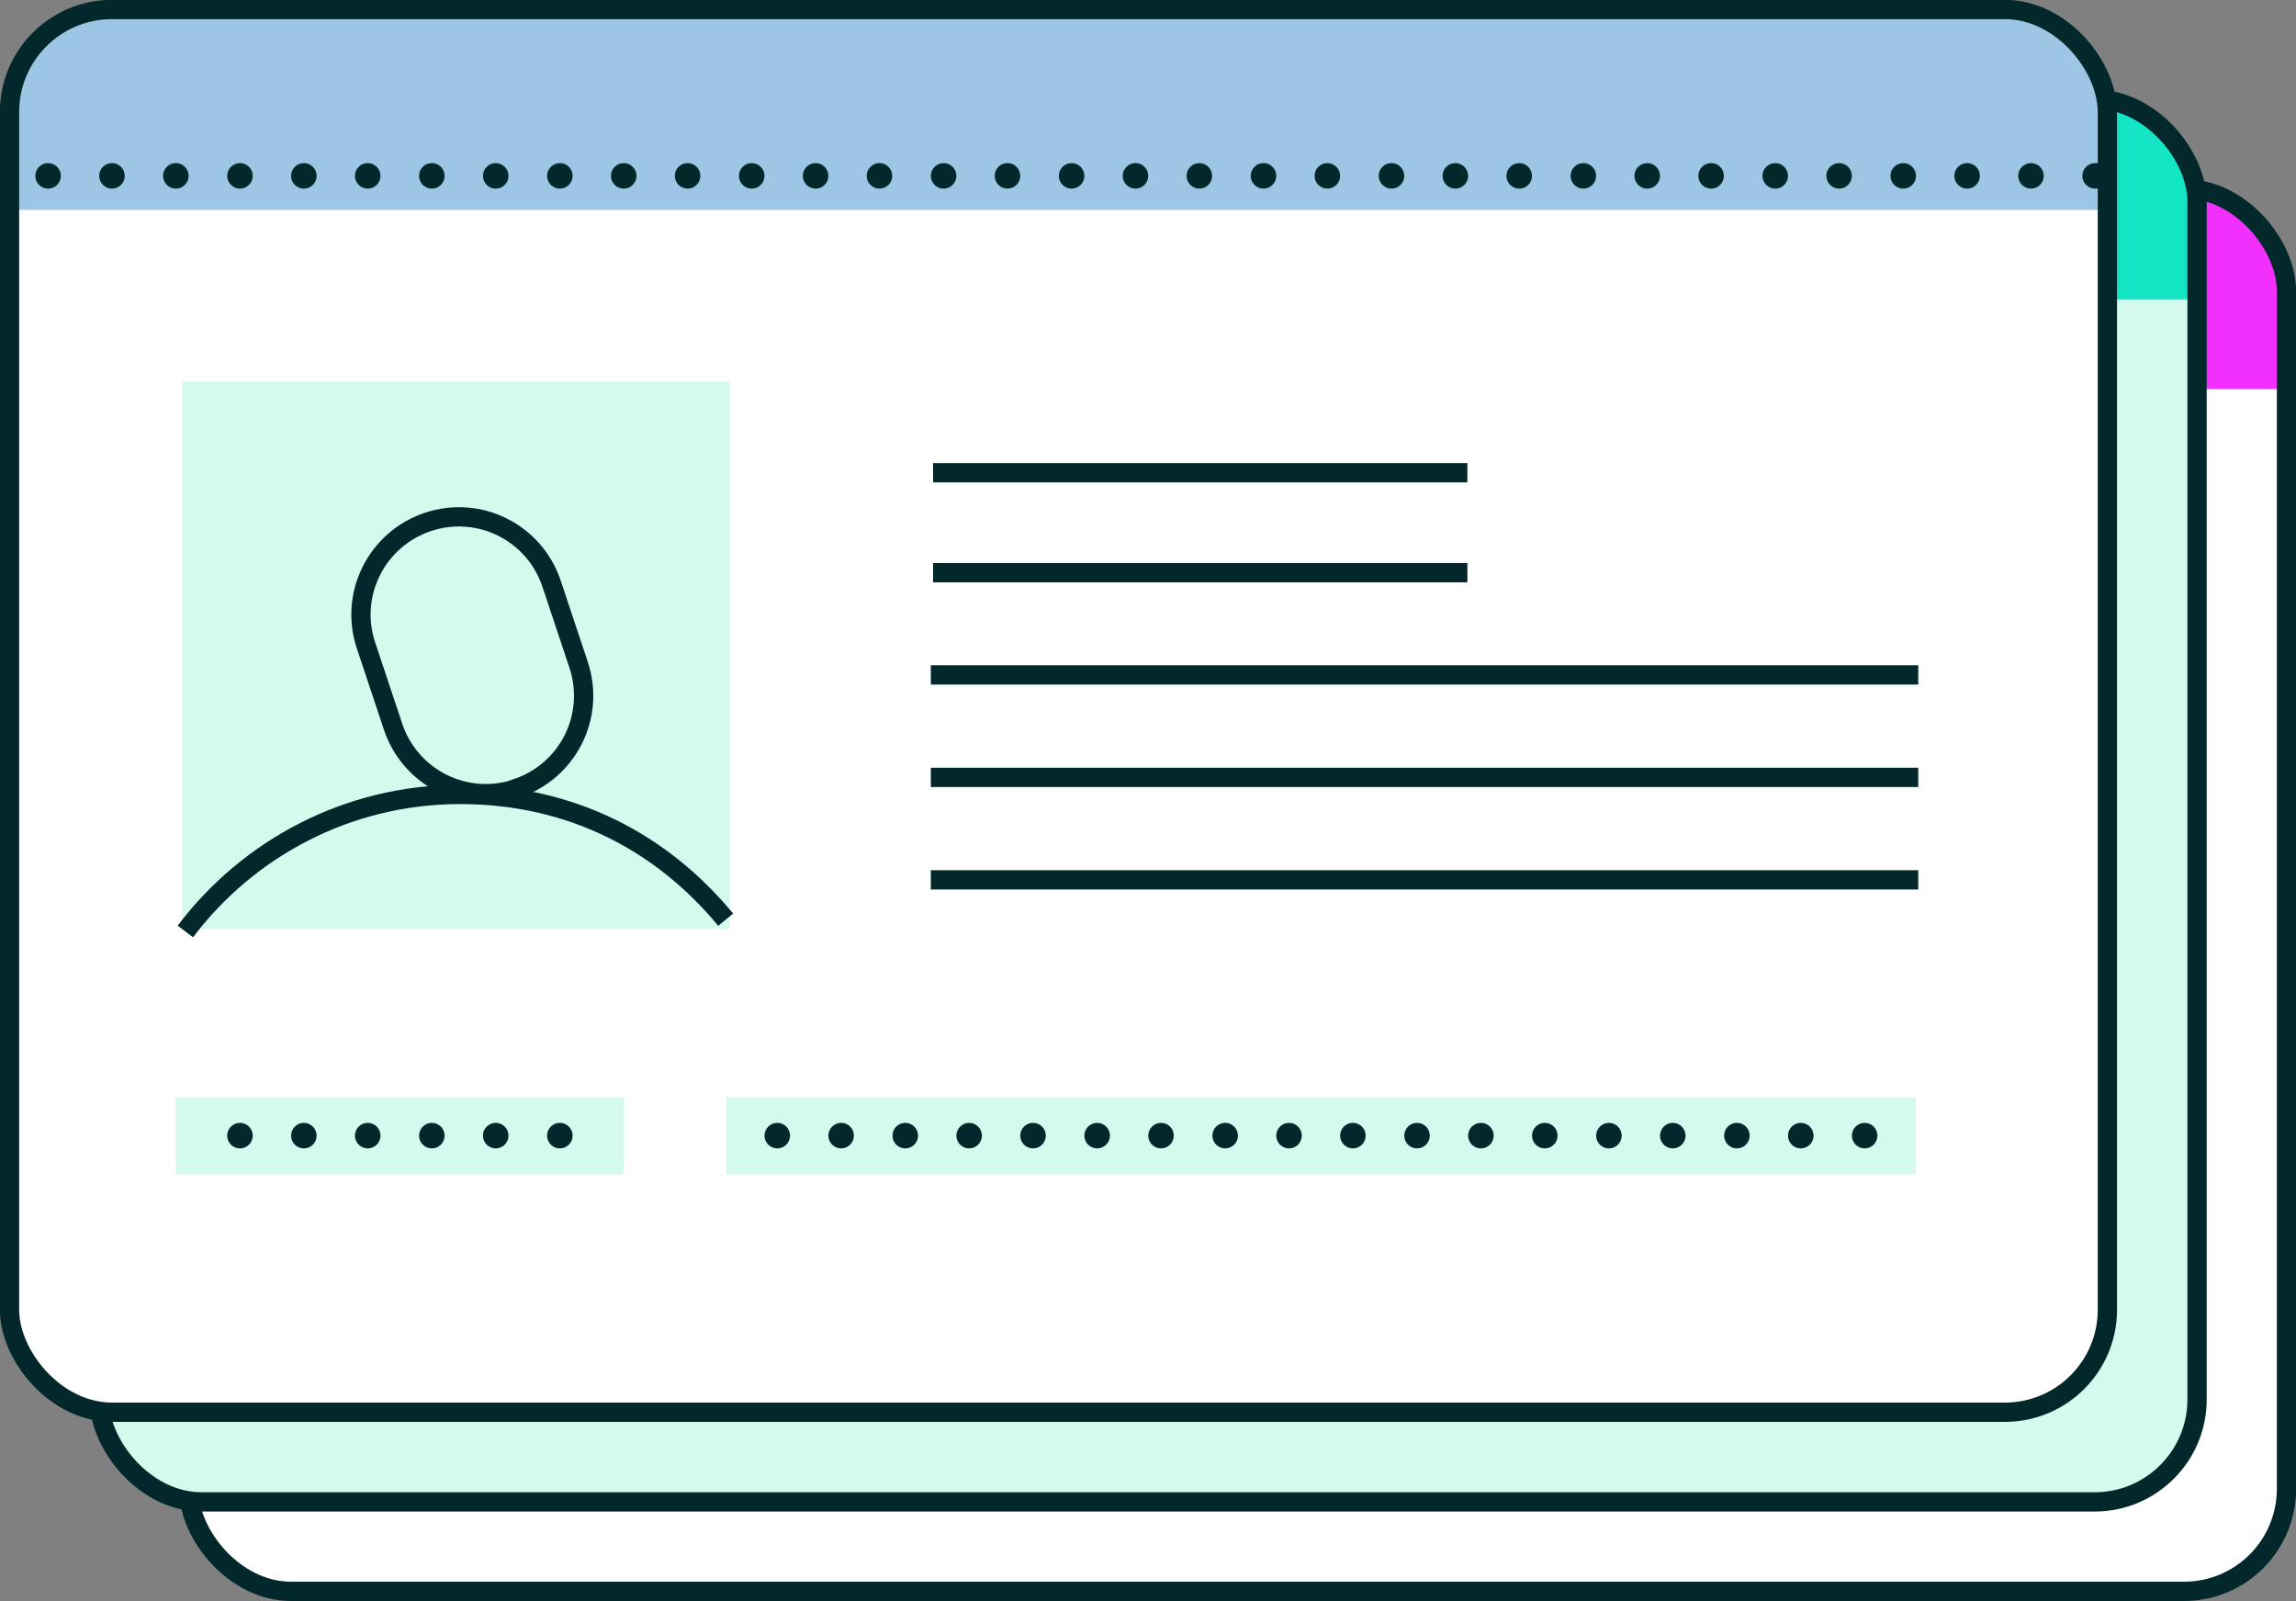 <?xml version="1.0" encoding="UTF-8"?>
<svg id="Layer_2" data-name="Layer 2" xmlns="http://www.w3.org/2000/svg" width="91.66" height="63.91" xmlns:xlink="http://www.w3.org/1999/xlink" viewBox="0 0 91.66 63.91">
  <rect x="0" y="0" width="91.66" height="63.91" fill="#808080" stroke="none"/>
  <defs>
    <style>
      .cls-1, .cls-2, .cls-3, .cls-4, .cls-5 {
        stroke: #03282c;
        stroke-width: .77px;
      }

      .cls-1, .cls-2, .cls-6, .cls-4 {
        fill: none;
      }

      .cls-7 {
        fill: #03282c;
      }

      .cls-7, .cls-6, .cls-8, .cls-9, .cls-10, .cls-11, .cls-12 {
        stroke-width: 0px;
      }

      .cls-2, .cls-3, .cls-4, .cls-5 {
        stroke-miterlimit: 10;
      }

      .cls-13 {
        clip-path: url(#clippath-2);
      }

      .cls-3, .cls-9 {
        fill: #d4faed;
      }

      .cls-14 {
        clip-path: url(#clippath-6);
      }

      .cls-8, .cls-5 {
        fill: #14e5c5;
      }

      .cls-15 {
        clip-path: url(#clippath-1);
      }

      .cls-16 {
        clip-path: url(#clippath-4);
      }

      .cls-10 {
        fill: #9dc6e5;
      }

      .cls-17 {
        clip-path: url(#clippath);
      }

      .cls-4 {
        stroke-linecap: square;
      }

      .cls-18 {
        clip-path: url(#clippath-3);
      }

      .cls-11 {
        fill: #fff;
      }

      .cls-12 {
        fill: #f12fff;
      }

      .cls-19 {
        clip-path: url(#clippath-5);
      }
    </style>
    <clipPath id="clippath">
      <rect class="cls-6" x="15.71" y="50.95" width="15.32" height="3.06"/>
    </clipPath>
    <clipPath id="clippath-1">
      <rect class="cls-6" x="37.16" y="50.95" width="45.46" height="3.06"/>
    </clipPath>
    <clipPath id="clippath-2">
      <rect class="cls-6" x="12.13" y="47.37" width="15.32" height="3.06"/>
    </clipPath>
    <clipPath id="clippath-3">
      <rect class="cls-6" x="33.58" y="47.37" width="45.46" height="3.06"/>
    </clipPath>
    <clipPath id="clippath-4">
      <rect class="cls-6" x="8.56" y="43.8" width="15.32" height="3.06"/>
    </clipPath>
    <clipPath id="clippath-5">
      <rect class="cls-6" x="30.01" y="43.8" width="45.46" height="3.06"/>
    </clipPath>
    <clipPath id="clippath-6">
      <rect class="cls-6" x=".89" y="5.49" width="83.25" height="3.06"/>
    </clipPath>
  </defs>
  <g id="Layer_1-2" data-name="Layer 1">
    <rect class="cls-11" x="7.44" y="7.55" width="84" height="56" rx="4" ry="4"/>
    <path class="cls-12" d="M7.53,13.66c0-3.39,2.74-6.13,6.13-6.13h73.53c2.26,0,4.09,1.83,4.09,4.09v3.91H7.53v-1.87Z"/>
    <rect class="cls-1" x="7.53" y="7.53" width="83.75" height="55.99" rx="4.09" ry="4.09"/>
    <path class="cls-2" d="M43.29,15.71v35.24"/>
    <path class="cls-2" d="M76.09,22.38h2.55c1.89,0,3.43,1.54,3.43,3.43v.42c0,1.89-1.54,3.43-3.43,3.43h-2.55v-7.29h0Z"/>
    <path class="cls-4" d="M72.74,22.38v7.29"/>
    <path class="cls-3" d="M36.28,22.38H14.43v21.85h21.85v-21.85Z"/>
    <path class="cls-5" d="M32.05,50.95H14.17v3.06h17.88v-3.06Z"/>
    <path class="cls-5" d="M83.64,50.95h-47.5v3.06h47.5v-3.06Z"/>
    <path class="cls-2" d="M48.49,22.38h21.33"/>
    <path class="cls-2" d="M48.49,26.02h21.33"/>
    <path class="cls-2" d="M48.49,29.67h21.33"/>
    <path class="cls-2" d="M48.49,33.31h35.24"/>
    <path class="cls-2" d="M48.49,36.95h35.24"/>
    <path class="cls-2" d="M48.49,40.59h35.24"/>
    <path class="cls-2" d="M48.49,44.24h35.24"/>
    <path class="cls-2" d="M14.55,44.33c2.51-3.32,6.49-5.47,10.97-5.47s8.08,1.95,10.6,5"/>
    <path class="cls-2" d="M27.77,38.64c-2.05.68-4.25-.43-4.93-2.48l-.54-1.62-.54-1.62c-.68-2.05.43-4.25,2.48-4.93,2.05-.68,4.25.43,4.93,2.48l.54,1.62.54,1.62c.68,2.05-.43,4.25-2.48,4.93Z"/>
    <g class="cls-17">
      <g>
        <circle class="cls-7" cx="16.73" cy="52.48" r=".51"/>
        <circle class="cls-7" cx="19.28" cy="52.48" r=".51"/>
        <circle class="cls-7" cx="21.84" cy="52.48" r=".51"/>
        <circle class="cls-7" cx="24.39" cy="52.48" r=".51"/>
        <circle class="cls-7" cx="26.94" cy="52.48" r=".51"/>
        <circle class="cls-7" cx="29.5" cy="52.48" r=".51"/>
      </g>
    </g>
    <g class="cls-15">
      <g>
        <circle class="cls-7" cx="38.18" cy="52.48" r=".51"/>
        <circle class="cls-7" cx="40.73" cy="52.48" r=".51"/>
        <circle class="cls-7" cx="43.29" cy="52.48" r=".51"/>
        <circle class="cls-7" cx="45.84" cy="52.48" r=".51"/>
        <circle class="cls-7" cx="48.39" cy="52.48" r=".51"/>
        <circle class="cls-7" cx="50.95" cy="52.48" r=".51"/>
        <circle class="cls-7" cx="53.5" cy="52.48" r=".51"/>
        <circle class="cls-7" cx="56.06" cy="52.48" r=".51"/>
        <circle class="cls-7" cx="58.61" cy="52.48" r=".51"/>
        <circle class="cls-7" cx="61.16" cy="52.48" r=".51"/>
        <circle class="cls-7" cx="63.72" cy="52.48" r=".51"/>
        <circle class="cls-7" cx="66.27" cy="52.48" r=".51"/>
        <circle class="cls-7" cx="68.82" cy="52.48" r=".51"/>
        <circle class="cls-7" cx="71.38" cy="52.48" r=".51"/>
        <circle class="cls-7" cx="73.93" cy="52.48" r=".51"/>
        <circle class="cls-7" cx="76.49" cy="52.48" r=".51"/>
        <circle class="cls-7" cx="79.04" cy="52.48" r=".51"/>
        <path class="cls-7" d="M81.59,51.97c.28,0,.51.23.51.51s-.23.51-.51.51-.51-.23-.51-.51.23-.51.51-.51Z"/>
      </g>
    </g>
    <rect class="cls-9" x="3.96" y="3.96" width="83.75" height="55.99" rx="4.09" ry="4.09"/>
    <path class="cls-8" d="M3.96,10.09c0-3.38,2.75-6.13,6.13-6.13h73.53c2.26,0,4.09,1.83,4.09,4.09v3.91H3.96v-1.87Z"/>
    <path class="cls-2" d="M39.71,12.13v35.24"/>
    <path class="cls-2" d="M72.51,18.81h2.55c1.89,0,3.43,1.54,3.43,3.43v.42c0,1.89-1.54,3.43-3.43,3.43h-2.55v-7.28h0Z"/>
    <path class="cls-4" d="M69.17,18.81v7.28"/>
    <path class="cls-3" d="M32.71,18.81H10.85v21.85h21.85v-21.85Z"/>
    <path class="cls-5" d="M28.48,47.37H10.6v3.06h17.88v-3.06Z"/>
    <path class="cls-5" d="M80.06,47.37h-47.5v3.06h47.5v-3.06Z"/>
    <path class="cls-2" d="M44.91,18.81h21.33"/>
    <path class="cls-2" d="M44.91,22.45h21.33"/>
    <path class="cls-2" d="M44.91,26.09h21.33"/>
    <path class="cls-2" d="M44.91,29.73h35.24"/>
    <path class="cls-2" d="M44.91,33.38h35.24"/>
    <path class="cls-2" d="M44.91,37.02h35.24"/>
    <path class="cls-2" d="M44.91,40.66h35.24"/>
    <path class="cls-2" d="M10.97,40.75c2.51-3.32,6.49-5.47,10.97-5.47s8.08,1.95,10.6,5"/>
    <path class="cls-2" d="M24.2,35.06c-2.05.68-4.26-.43-4.93-2.48l-.54-1.62-.54-1.62c-.68-2.05.43-4.26,2.48-4.93,2.04-.68,4.25.43,4.93,2.47l.54,1.62.54,1.62c.68,2.04-.43,4.25-2.47,4.93Z"/>
    <g class="cls-13">
      <g>
        <circle class="cls-7" cx="13.15" cy="48.91" r=".51"/>
        <circle class="cls-7" cx="15.71" cy="48.91" r=".51"/>
        <circle class="cls-7" cx="18.26" cy="48.91" r=".51"/>
        <circle class="cls-7" cx="20.81" cy="48.91" r=".51"/>
        <circle class="cls-7" cx="23.37" cy="48.91" r=".51"/>
        <circle class="cls-7" cx="25.92" cy="48.91" r=".51"/>
      </g>
    </g>
    <g class="cls-18">
      <g>
        <circle class="cls-7" cx="34.6" cy="48.91" r=".51"/>
        <circle class="cls-7" cx="37.16" cy="48.91" r=".51"/>
        <circle class="cls-7" cx="39.71" cy="48.91" r=".51"/>
        <circle class="cls-7" cx="42.27" cy="48.91" r=".51"/>
        <circle class="cls-7" cx="44.82" cy="48.91" r=".51"/>
        <circle class="cls-7" cx="47.37" cy="48.91" r=".51"/>
        <circle class="cls-7" cx="49.93" cy="48.91" r=".51"/>
        <circle class="cls-7" cx="52.48" cy="48.91" r=".51"/>
        <circle class="cls-7" cx="55.03" cy="48.91" r=".51"/>
        <circle class="cls-7" cx="57.59" cy="48.91" r=".51"/>
        <circle class="cls-7" cx="60.14" cy="48.91" r=".51"/>
        <circle class="cls-7" cx="62.7" cy="48.91" r=".51"/>
        <circle class="cls-7" cx="65.25" cy="48.91" r=".51"/>
        <circle class="cls-7" cx="67.8" cy="48.91" r=".51"/>
        <circle class="cls-7" cx="70.36" cy="48.91" r=".51"/>
        <circle class="cls-7" cx="72.91" cy="48.91" r=".51"/>
        <circle class="cls-7" cx="75.46" cy="48.91" r=".51"/>
        <circle class="cls-7" cx="78.02" cy="48.91" r=".51"/>
      </g>
    </g>
    <rect class="cls-1" x="3.96" y="3.96" width="83.75" height="55.99" rx="4.09" ry="4.09"/>
    <path class="cls-11" d="M.38,7.53h83.76v44.95c0,2.26-1.83,4.09-4.09,4.09H4.47c-2.26,0-4.09-1.83-4.09-4.09V7.53Z"/>
    <path class="cls-10" d="M.38,4.47C.38,2.21,2.21.38,4.47.38h75.57c2.26,0,4.09,1.83,4.09,4.09v3.91H.38v-3.91Z"/>
    <rect class="cls-1" x=".38" y=".38" width="83.75" height="55.99" rx="4.09" ry="4.09"/>
    <path class="cls-9" d="M29.13,15.23H7.28v21.85h21.85V15.23Z"/>
    <path class="cls-9" d="M24.9,43.8H7.02v3.07h17.88v-3.07Z"/>
    <path class="cls-9" d="M76.49,43.8H28.99v3.07h47.5v-3.07Z"/>
    <path class="cls-2" d="M37.25,18.87h21.33"/>
    <path class="cls-2" d="M37.25,22.86h21.33"/>
    <path class="cls-2" d="M37.16,26.94h39.42"/>
    <path class="cls-2" d="M37.16,31.03h39.42"/>
    <path class="cls-2" d="M37.16,35.12h39.42"/>
    <path class="cls-2" d="M7.4,37.18c2.51-3.32,6.49-5.47,10.97-5.47s8.08,1.95,10.6,5"/>
    <path class="cls-2" d="M20.62,31.48c-2.04.68-4.25-.43-4.93-2.48l-.54-1.62-.54-1.62c-.68-2.04.43-4.25,2.48-4.93,2.05-.68,4.25.43,4.93,2.47l.54,1.62.54,1.62c.68,2.05-.43,4.25-2.48,4.93Z"/>
    <g class="cls-16">
      <g>
        <circle class="cls-7" cx="9.58" cy="45.33" r=".51"/>
        <circle class="cls-7" cx="12.13" cy="45.33" r=".51"/>
        <circle class="cls-7" cx="14.68" cy="45.33" r=".51"/>
        <circle class="cls-7" cx="17.24" cy="45.33" r=".51"/>
        <circle class="cls-7" cx="19.79" cy="45.33" r=".51"/>
        <circle class="cls-7" cx="22.35" cy="45.33" r=".51"/>
      </g>
    </g>
    <g class="cls-19">
      <g>
        <circle class="cls-7" cx="31.03" cy="45.33" r=".51"/>
        <circle class="cls-7" cx="33.58" cy="45.33" r=".51"/>
        <circle class="cls-7" cx="36.14" cy="45.33" r=".51"/>
        <circle class="cls-7" cx="38.69" cy="45.33" r=".51"/>
        <circle class="cls-7" cx="41.24" cy="45.33" r=".51"/>
        <circle class="cls-7" cx="43.8" cy="45.33" r=".51"/>
        <circle class="cls-7" cx="46.35" cy="45.33" r=".51"/>
        <circle class="cls-7" cx="48.91" cy="45.33" r=".51"/>
        <circle class="cls-7" cx="51.46" cy="45.33" r=".51"/>
        <circle class="cls-7" cx="54.01" cy="45.33" r=".51"/>
        <circle class="cls-7" cx="56.57" cy="45.33" r=".51"/>
        <circle class="cls-7" cx="59.12" cy="45.33" r=".51"/>
        <circle class="cls-7" cx="61.67" cy="45.33" r=".51"/>
        <circle class="cls-7" cx="64.23" cy="45.33" r=".51"/>
        <circle class="cls-7" cx="66.78" cy="45.33" r=".51"/>
        <circle class="cls-7" cx="69.34" cy="45.33" r=".51"/>
        <circle class="cls-7" cx="71.89" cy="45.33" r=".51"/>
        <circle class="cls-7" cx="74.44" cy="45.33" r=".51"/>
      </g>
    </g>
    <g class="cls-14">
      <g>
        <circle class="cls-7" cx="1.92" cy="7.02" r=".51"/>
        <circle class="cls-7" cx="4.47" cy="7.02" r=".51"/>
        <circle class="cls-7" cx="7.02" cy="7.02" r=".51"/>
        <circle class="cls-7" cx="9.58" cy="7.02" r=".51"/>
        <circle class="cls-7" cx="12.13" cy="7.02" r=".51"/>
        <circle class="cls-7" cx="14.68" cy="7.02" r=".51"/>
        <circle class="cls-7" cx="17.24" cy="7.02" r=".51"/>
        <circle class="cls-7" cx="19.79" cy="7.02" r=".51"/>
        <circle class="cls-7" cx="22.35" cy="7.02" r=".51"/>
        <circle class="cls-7" cx="24.9" cy="7.02" r=".51"/>
        <circle class="cls-7" cx="27.45" cy="7.02" r=".51"/>
        <circle class="cls-7" cx="30.01" cy="7.02" r=".51"/>
        <circle class="cls-7" cx="32.56" cy="7.02" r=".51"/>
        <circle class="cls-7" cx="35.11" cy="7.02" r=".51"/>
        <circle class="cls-7" cx="37.67" cy="7.02" r=".51"/>
        <circle class="cls-7" cx="40.22" cy="7.02" r=".51"/>
        <circle class="cls-7" cx="42.78" cy="7.02" r=".51"/>
        <circle class="cls-7" cx="45.33" cy="7.02" r=".51"/>
        <circle class="cls-7" cx="47.88" cy="7.02" r=".51"/>
        <circle class="cls-7" cx="50.44" cy="7.02" r=".51"/>
        <circle class="cls-7" cx="52.99" cy="7.02" r=".51"/>
        <circle class="cls-7" cx="55.55" cy="7.02" r=".51"/>
        <circle class="cls-7" cx="58.1" cy="7.02" r=".51"/>
        <circle class="cls-7" cx="60.65" cy="7.02" r=".51"/>
        <circle class="cls-7" cx="63.21" cy="7.02" r=".51"/>
        <circle class="cls-7" cx="65.76" cy="7.02" r=".51"/>
        <circle class="cls-7" cx="68.31" cy="7.02" r=".51"/>
        <circle class="cls-7" cx="70.87" cy="7.02" r=".51"/>
        <circle class="cls-7" cx="73.42" cy="7.02" r=".51"/>
        <circle class="cls-7" cx="75.98" cy="7.02" r=".51"/>
        <circle class="cls-7" cx="78.53" cy="7.02" r=".51"/>
        <circle class="cls-7" cx="81.08" cy="7.02" r=".51"/>
        <circle class="cls-7" cx="83.64" cy="7.02" r=".51"/>
      </g>
    </g>
  </g>
</svg>